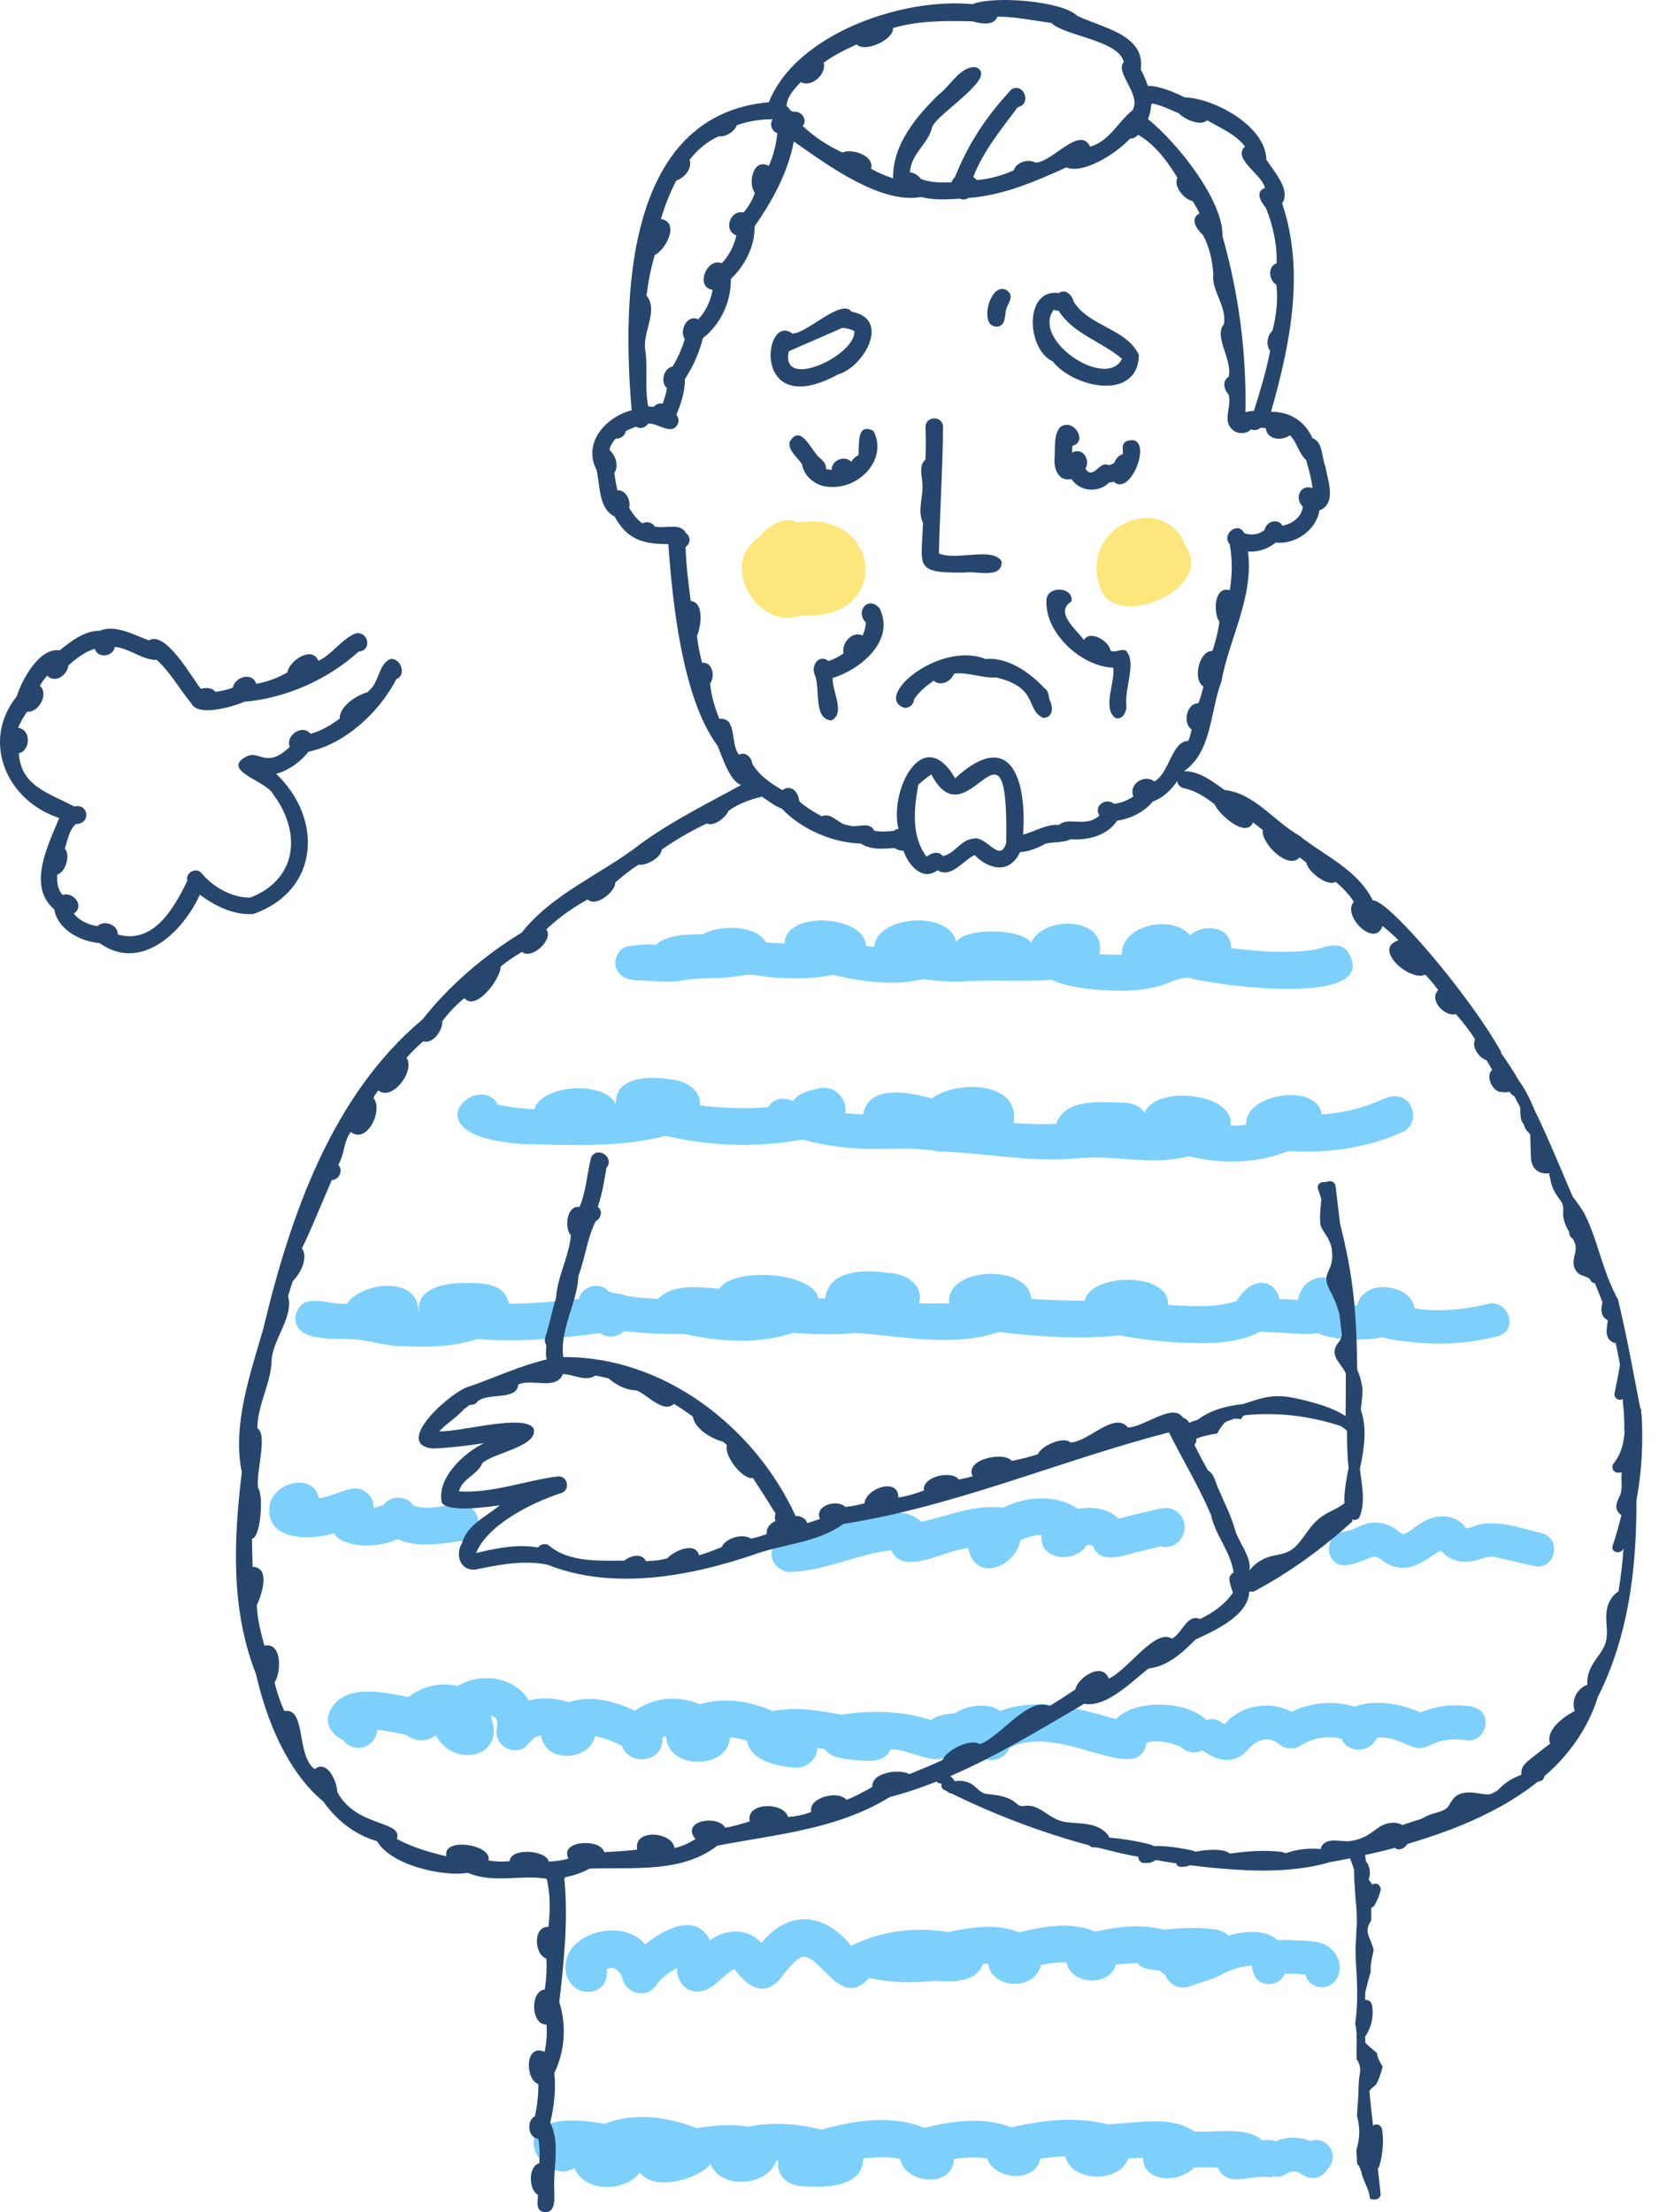<svg width="87" height="116" viewBox="0 0 87 116" fill="none" xmlns="http://www.w3.org/2000/svg">
<path d="M33.65 51.407C34.287 51.451 34.936 51.507 35.574 51.446C36.665 51.211 37.795 51.362 38.892 51.155C39.524 51.026 40.196 51.283 40.845 51.267C41.79 51.328 42.747 51.311 43.676 51.121C44.537 51.317 45.416 51.479 46.3 51.518C46.977 51.546 47.721 51.524 48.398 51.339C49.024 51.434 49.662 51.474 50.3 51.474C51.923 51.362 53.528 51.49 55.151 51.384C55.778 51.658 56.455 51.781 57.132 51.86C58.329 51.972 59.554 52.028 60.729 51.725C61.288 51.58 61.747 51.244 62.346 51.272C63.638 51.664 72.73 52.906 70.626 49.829C70.089 49.303 69.401 49.739 68.786 49.823C67.404 49.991 66.005 49.89 64.561 49.717C64.561 48.553 63.14 48.408 62.402 49.04C61.512 47.932 58.788 48.48 58.827 50.064C58.435 50.064 58.044 50.058 57.652 50.03C58.083 48.061 54.698 47.983 54.077 49.431C53.573 48.682 50.647 48.62 50.138 49.392C49.836 47.731 45.975 47.977 45.846 49.644C45.785 49.639 45.723 49.633 45.662 49.627C45.578 49.616 45.494 49.605 45.41 49.594C45.371 47.983 41.158 47.719 41.147 49.471C40.856 49.459 40.565 49.448 40.274 49.42C40.235 49.42 40.201 49.415 40.162 49.409C39.653 48.475 37.672 48.497 36.867 48.989C36.039 49.012 35.043 48.967 34.383 49.549C33.924 49.471 33.431 49.56 32.973 49.611C32.29 49.711 32.016 50.674 32.547 51.11C32.844 51.401 33.275 51.39 33.661 51.423L33.65 51.407Z" fill="#7DD0FC"/>
<path d="M27.601 59.989C30.035 60.051 32.541 60.174 34.914 59.558C37.247 60.112 39.72 60.179 42.081 59.754C42.959 59.989 43.854 60.151 44.761 60.207C46.271 60.336 47.754 60.09 49.265 60.386C51.704 60.437 54.11 60.991 56.577 60.728C58.491 60.549 60.438 61.147 62.351 60.627C64.069 61.063 65.91 61.008 67.566 60.358C69.625 60.487 71.762 60.191 73.631 59.318C74.447 58.853 74.151 57.528 73.205 57.483C72.859 57.455 72.545 57.628 72.232 57.763C71.303 58.143 70.318 58.378 69.311 58.434C69.082 56.744 65.238 57.337 65.35 58.977H65.328C65.065 59.01 64.802 59.027 64.533 59.032C64.768 57.27 60.538 56.895 60.029 58.35C59.806 58.009 59.397 57.841 58.994 57.818C57.808 57.818 55.867 57.528 55.391 58.932C54.647 58.965 53.892 58.932 53.148 58.893C53.539 56.66 50.115 56.638 48.867 57.6C47.732 57.287 45.555 56.817 45.264 58.434C44.934 58.423 44.627 58.4 44.324 58.372C44.459 57.623 43.765 56.834 42.853 57.091C42.405 57.197 41.846 57.321 41.605 57.734C41.297 57.623 40.995 57.544 40.682 57.69C40.498 57.768 40.369 57.902 40.285 58.053C39.099 58.154 37.896 58.104 36.715 57.964C36.76 57.158 35.993 56.683 35.277 56.615C34.209 56.42 32.2 56.38 32.301 57.919C31.758 56.649 28.401 56.845 28.021 58.165C27.68 58.143 27.338 58.115 26.991 58.076C26.689 58.031 26.393 57.981 26.096 57.919C25.106 56.067 21.15 59.648 27.607 60L27.601 59.989Z" fill="#7DD0FC"/>
<path d="M18.728 70.239C19.517 70.323 20.294 70.592 21.106 70.586C22.421 70.647 23.774 70.631 25.033 70.211C27.176 70.401 29.336 70.178 31.462 69.903C31.881 70.206 32.385 70.094 32.76 69.797C33.968 69.965 35.3 69.943 35.899 69.954C37.762 70.357 39.77 70.502 41.605 69.887C42.685 69.971 43.776 70.01 44.85 69.892C47.312 70.06 49.931 70.659 52.387 69.847C54.468 70.088 56.6 70.25 58.692 70.021C59.946 70.245 61.21 70.401 62.48 70.418C64.215 70.491 65.362 70.222 66.083 69.82C66.413 69.864 66.76 69.859 67.074 69.875C67.667 69.903 68.276 69.976 68.87 69.937C68.948 69.937 69.026 69.915 69.105 69.898C69.183 69.931 69.256 69.971 69.34 69.999C70.302 70.301 71.488 70.301 72.506 70.127C73.144 70.306 73.86 70.357 74.319 70.401C75.751 70.541 77.167 70.418 78.56 70.06C79.662 69.78 79.114 68.096 78.012 68.376C76.932 68.65 75.807 68.757 74.694 68.672C74.526 68.661 74.353 68.628 74.185 68.605C74.134 68.292 73.955 68.012 73.67 67.822C72.82 67.251 71.41 67.391 71.169 68.454C70.99 68.454 70.817 68.443 70.638 68.426C70.649 68.258 70.638 68.079 70.576 67.889C70.246 66.826 68.819 66.658 68.26 67.626C68.153 67.805 68.103 67.984 68.07 68.158C68.013 68.158 67.958 68.152 67.902 68.147L67.096 68.113C66.922 67.218 65.77 66.725 64.847 68.225C63.689 68.589 62.441 68.499 61.249 68.421C61.35 66.675 57.204 66.731 56.88 68.208C55.945 68.208 55.005 68.169 54.071 68.107C53.987 66.261 49.573 66.395 49.774 68.337C49.248 68.359 48.717 68.359 48.185 68.337C48.487 67.363 47.435 66.754 46.585 66.748C45.41 66.569 43.452 66.541 43.273 68.085C43.155 68.085 43.038 68.085 42.92 68.085C42.641 66.664 38.4 66.44 37.723 67.576C36.688 67.509 35.306 67.279 34.517 68.107C33.94 68.079 33.364 68.04 32.799 67.94C32.626 67.85 32.435 67.817 32.24 67.817C32.133 67.788 32.033 67.761 31.926 67.727C31.462 67.173 30.522 67.43 30.354 68.107C29.134 68.253 27.909 68.348 26.684 68.37C26.488 67.246 25.184 67.257 24.284 67.279C23.36 67.268 21.855 67.542 21.967 68.745H21.939C21.939 66.877 18.957 67.218 18.196 68.365C17.469 68.426 16.725 68.057 16.026 68.287C15.617 68.477 15.388 68.98 15.533 69.417C15.886 70.424 17.833 70.127 18.722 70.245L18.728 70.239Z" fill="#7DD0FC"/>
<path d="M17.995 80.802C18.196 80.881 18.392 80.959 18.605 80.993C19.366 81.116 20.149 81.009 20.86 80.713C21.911 81.166 23.081 80.959 24.172 80.802C24.709 80.797 25.112 80.26 25.078 79.756C25.039 79.23 24.563 78.805 24.032 78.85C23.237 78.939 22.504 79.208 21.693 78.962C21.352 78.402 20.485 78.397 20.115 78.911C20.009 78.95 19.897 78.99 19.785 79.023C19.718 79.04 19.657 79.051 19.589 79.062C19.629 78.542 19.175 78.066 18.661 78.044C17.995 78.083 17.396 78.48 16.725 78.559C16.428 77.166 14.325 77.742 14.14 78.928C13.855 80.791 16.266 80.791 17.503 80.405C17.637 80.573 17.799 80.724 18 80.808L17.995 80.802Z" fill="#7DD0FC"/>
<path d="M77.234 89.491C76.261 89.329 75.36 89.435 74.487 89.793C73.469 89.335 72.232 89.122 71.164 89.441C71.119 89.452 71.085 89.474 71.046 89.491C70.94 89.463 70.839 89.435 70.744 89.413C69.726 89.167 68.663 89.312 67.728 89.76C67.18 89.469 66.559 89.362 65.927 89.469C65.49 89.541 65.082 89.693 64.718 89.95C64.567 90.056 64.422 90.185 64.299 90.325C64.271 90.353 64.254 90.386 64.226 90.42C64.198 90.398 64.159 90.375 64.108 90.353C63.834 90.129 63.532 90.101 63.269 90.196C62.234 89.144 59.425 89.1 58.53 90.151C56.594 89.581 54.379 88.965 52.437 89.721C51.794 89.228 50.709 89.43 50.06 89.838C49.774 89.86 49.5 89.9 49.22 89.984C49.081 90.023 48.946 90.101 48.829 90.196C47.318 89.704 45.69 89.665 44.14 89.911C42.954 89.687 41.718 89.48 40.52 89.726C39.323 89.183 37.974 88.988 36.699 89.368C35.602 88.876 34.276 88.999 33.297 89.704C32.223 89.2 30.992 88.865 29.823 89.256C29.33 89.1 28.827 89.027 28.306 89.066C28.116 89.077 27.926 89.116 27.736 89.172C27.467 88.719 27.042 88.367 26.538 88.176C25.71 87.863 24.759 87.958 23.998 88.411C23.137 88.182 22.124 88.411 21.436 88.988C20.104 88.736 17.962 88.216 17.273 89.788C17.184 89.972 17.134 90.33 17.307 90.632C17.458 90.912 17.704 91.108 17.989 91.242C18.129 91.421 18.308 91.573 18.61 91.634C19.187 91.757 19.763 91.282 19.785 90.7C20.295 90.761 20.804 90.862 21.307 90.968C21.733 91.326 22.432 91.354 22.852 90.985C23.769 92.759 26.622 92.171 25.722 89.972C26.32 90.067 25.957 90.616 26.052 91.007C26.175 91.656 26.997 92.014 27.54 91.612C27.825 91.371 27.965 91.035 28.379 91.007C28.564 92.457 30.897 92.384 31.194 91.041C31.719 91.136 32.1 91.287 32.603 91.533C33.029 92.686 34.858 92.384 34.735 91.108C34.791 91.086 34.847 91.069 34.908 91.052H34.937C34.97 92.803 38.176 92.826 38.277 91.103C38.579 91.119 38.875 91.181 39.161 91.276C39.385 92.356 40.761 92.608 41.695 92.692C42.277 92.719 42.876 92.255 42.853 91.651C42.982 91.673 43.111 91.696 43.245 91.718C43.592 92.194 44.269 92.227 44.812 92.283C45.466 92.356 46.395 92.462 46.703 91.729C47.81 91.684 49.209 92.876 50.071 91.768C50.104 91.768 50.138 91.768 50.172 91.763C50.468 91.908 50.865 91.992 51.251 91.975C51.358 92.082 51.498 92.177 51.676 92.244C52.163 92.4 52.745 92.149 52.93 91.662C55.599 90.252 59.722 93.788 60.13 91.377C60.729 91.22 61.339 91.365 61.904 91.584C62.128 91.83 62.492 91.942 62.816 91.869C62.906 91.852 62.989 91.819 63.062 91.779C63.84 92.367 64.741 92.552 65.457 91.724C65.888 91.226 66.531 90.985 67.096 91.472C67.393 91.729 67.84 91.763 68.17 91.55C68.847 91.114 69.619 90.991 70.358 91.175C70.52 91.561 70.895 91.824 71.477 91.718C71.818 91.651 72.087 91.41 72.216 91.108C72.4 91.108 72.579 91.108 72.764 91.136C73.29 91.209 73.676 91.466 74.162 91.623C74.649 91.779 74.996 91.472 75.444 91.332C75.908 91.186 76.373 91.17 76.854 91.248C77.973 91.438 78.353 89.709 77.228 89.519L77.234 89.491Z" fill="#7DD0FC"/>
<path d="M56.986 81.015C56.986 81.015 57.025 81.015 57.042 81.015C57.131 81.015 57.215 81.015 57.299 81.049C57.691 82.061 58.866 81.574 59.638 81.384C60.046 81.283 60.455 81.188 60.863 81.088C61.177 81.177 61.529 81.088 61.77 80.875C62.301 80.399 62.234 79.487 61.568 79.174C61.233 78.995 60.841 79.101 60.494 79.18C59.884 79.325 59.274 79.476 58.664 79.633C58.575 79.549 58.474 79.476 58.373 79.409C57.842 79.051 57.159 79.017 56.533 79.118C55.352 78.335 53.825 78.452 52.594 79.057C51.145 78.866 49.707 79.487 48.314 79.801C47.033 78.486 43.799 80.131 42.171 80.344C40.772 79.935 39.625 81.888 41.287 82.43C43.139 82.43 44.895 81.502 46.736 81.283C47.335 82.704 49.634 81.239 50.781 81.177C51.111 83.007 53.243 82.195 53.517 80.752C53.87 80.618 54.233 80.472 54.619 80.489C54.474 81.843 56.398 82 56.992 81.015H56.986ZM56.986 81.015C56.986 81.015 57.014 81.015 57.025 81.015H56.986Z" fill="#7DD0FC"/>
<path d="M69.569 102.007C69.094 101.761 68.489 101.767 67.963 101.744C67.661 101.727 67.331 101.711 67.012 101.739C66.822 101.576 66.598 101.453 66.341 101.386C65.742 101.229 65.048 101.308 64.433 101.498C64.204 101.297 63.901 101.162 63.566 101.157C62.721 101.045 61.87 101.101 61.02 101.185C59.851 100.866 58.603 101.034 57.439 101.285C56.169 100.743 54.737 101.006 53.439 101.33C52.258 100.827 50.932 101.067 49.713 101.308C47.995 101.017 46.194 101.252 44.633 102.029C43.267 100.306 41.359 100.105 39.927 101.884C39.228 101.078 38.036 101.129 37.23 101.744C36.498 100.234 34.774 101.19 33.834 101.957C32.587 100.429 29.157 101.442 29.716 103.596C30.136 104.866 31.994 104.681 31.82 103.249C31.926 103.21 32.038 103.176 32.15 103.188C32.391 103.266 32.547 103.49 32.643 103.719C32.749 104.262 33.269 104.598 33.801 104.508C34.103 104.458 34.343 104.239 34.495 103.982C34.763 103.635 35.144 103.411 35.507 103.182C35.462 103.736 35.804 104.312 36.374 104.413C37.275 104.575 37.807 103.618 38.512 103.244C39.295 104.335 40.246 104.777 41.124 103.484C41.41 103.154 41.69 102.74 42.12 102.595C43.122 102.611 44.095 105.37 45.584 103.714C46.691 103.982 47.906 103.982 49.041 103.865C49.925 103.921 51.184 103.982 51.553 102.975C51.621 102.975 51.693 102.969 51.76 102.964C51.777 102.964 51.794 102.964 51.816 102.964C52.012 104.346 54.312 104.391 54.586 103.031C55.028 102.953 55.475 102.886 55.923 102.902C56.175 104.094 58.172 104.2 58.525 103.02C58.894 102.975 59.258 102.947 59.633 102.936C59.75 103.059 59.89 103.154 60.047 103.204C60.276 103.283 60.544 103.316 60.791 103.316C60.813 103.339 60.841 103.361 60.863 103.383C60.942 103.451 61.026 103.512 61.115 103.563C61.289 104.066 61.859 104.346 62.368 104.172C62.956 103.921 63.661 103.809 64.198 103.456C64.243 103.445 64.282 103.434 64.327 103.417C64.556 103.305 64.797 103.216 65.043 103.154C65.093 103.143 65.149 103.126 65.199 103.115C65.216 103.115 65.239 103.109 65.278 103.104C65.39 103.093 65.502 103.081 65.614 103.076C65.619 103.076 65.636 103.076 65.653 103.076C65.664 103.266 65.714 103.462 65.815 103.646C66.083 104.139 66.872 104.161 67.214 103.747C67.281 103.663 67.326 103.579 67.37 103.49C67.583 103.49 67.801 103.49 68.014 103.507C68.21 103.518 68.327 103.523 68.467 103.535C68.528 103.786 68.685 104.01 68.92 104.116C69.368 104.323 69.871 104.161 70.112 103.73C70.459 103.109 70.151 102.32 69.541 102.002L69.569 102.007Z" fill="#7DD0FC"/>
<path d="M68.953 112.212C68.875 112.218 68.791 112.24 68.713 112.263C68.444 112.162 68.159 112.1 67.862 112.089C67.622 112.078 67.37 112.123 67.141 112.19C67.062 112.212 66.984 112.246 66.906 112.279C66.704 112.207 66.469 112.184 66.195 112.24C65.434 111.479 63.672 111.843 62.642 111.77C61.383 110.886 59.554 111.34 58.099 111.39C56.454 110.976 54.709 111.155 53.041 111.552C51.592 110.976 49.953 111.2 48.482 111.58C46.77 110.875 44.811 111.177 43.083 111.67C41.824 111.367 40.514 111.244 39.239 111.519C38.338 111.367 37.426 111.44 36.536 111.591C36.514 111.58 36.497 111.574 36.475 111.569C34.987 110.987 33.213 110.752 31.702 111.367C25.705 110.248 28.34 114.825 30.125 113.678C30.651 114.987 32.777 114.959 33.56 113.913C34.27 114.931 36.598 114.288 37.269 113.471C37.79 114.842 40.263 114.641 40.705 113.303C40.744 113.303 40.777 113.303 40.816 113.303C40.788 113.477 40.794 113.661 40.856 113.84C41.012 114.305 41.471 114.562 41.93 114.629C43.088 114.713 45.253 114.786 45.264 113.175C45.908 113.119 46.562 113.068 47.2 113.203C47.458 114.523 49.97 114.764 50.026 113.208C50.602 113.141 51.195 113.08 51.771 113.186C52.146 114.31 54.312 114.489 54.552 113.191C54.809 113.158 55.067 113.124 55.324 113.102C55.503 113.085 55.682 113.074 55.861 113.068C56.191 114.439 58.703 114.495 59.168 113.18C59.392 113.169 59.621 113.158 59.85 113.147C59.878 113.147 59.901 113.147 59.929 113.147C59.974 114.489 61.893 114.461 62.609 113.656C62.704 113.656 62.799 113.645 62.894 113.645C63.219 113.645 63.543 113.645 63.868 113.661C64.343 114.769 65.669 113.997 66.564 114.165C66.654 114.159 66.738 114.143 66.822 114.126C67.034 114.154 67.269 114.126 67.448 113.997C67.487 113.969 67.532 113.947 67.577 113.919C67.627 113.902 67.678 113.885 67.728 113.874C67.79 113.868 67.846 113.863 67.907 113.863C67.963 113.874 68.025 113.885 68.081 113.902C68.131 113.924 68.176 113.947 68.22 113.975L68.237 113.986C68.584 114.288 69.183 114.294 69.485 113.913C69.546 113.835 69.608 113.762 69.669 113.684C69.815 113.505 69.904 113.287 69.893 113.057C69.882 112.839 69.77 112.576 69.597 112.436C69.423 112.296 69.2 112.19 68.97 112.212H68.953Z" fill="#7DD0FC"/>
<path d="M42.025 32.267C46.836 32.602 46.232 26.677 41.807 27.399C41.079 26.991 40.218 27.645 39.776 28.21C37.655 29.598 39.776 33.117 42.019 32.267H42.025Z" fill="#FDE67C"/>
<path d="M62.167 28.63C61.053 25.67 56.404 27.572 57.747 30.957C58.653 33.044 63.744 30.829 62.167 28.63Z" fill="#FDE67C"/>
<path d="M80.832 80.388C79.757 80.142 78.56 79.672 77.463 79.969C77.296 80.014 77.061 80.148 76.882 80.131C76.809 80.07 76.753 79.958 76.686 79.896C76.255 79.504 75.645 79.437 75.102 79.594C74.621 79.734 74.269 80.047 73.866 80.321C73.782 80.377 73.575 80.456 73.642 80.467C73.486 80.444 73.251 80.209 73.133 80.137C72.702 79.874 72.243 79.773 71.746 79.874C71.32 79.958 70.929 80.271 70.503 80.305C69.373 80.4 69.446 82.168 70.582 82.073C71.074 82.028 71.454 81.832 71.908 81.664C72.238 81.541 72.383 81.776 72.663 81.944C73.665 82.548 74.476 82.028 75.315 81.44C75.343 81.418 75.477 81.356 75.544 81.306C75.578 81.334 75.623 81.368 75.656 81.401C75.718 81.463 75.774 81.513 75.841 81.569C76.266 81.905 76.826 81.944 77.34 81.838C77.587 81.787 77.822 81.67 78.068 81.636C78.286 81.603 78.487 81.664 78.7 81.715C79.282 81.849 79.864 81.983 80.451 82.117C81.565 82.375 81.939 80.646 80.826 80.388H80.832Z" fill="#7DD0FC"/>
<path d="M43.95 19.633C45.287 19.258 46.753 16.724 44.655 16.343C44.123 15.621 42.316 17.501 41.549 17.49C40.033 16.338 39.356 22.134 43.95 19.633ZM44.173 17.194C44.392 17.21 44.61 17.255 44.8 17.361C44.923 18.609 40.9 20.528 41.365 18.419L44.168 17.194H44.173Z" fill="#26466D"/>
<path d="M55.218 18.962C56.287 20.321 59.66 21.076 59.727 18.615C59.095 17.244 57.137 17.121 56.32 15.845C56.225 15.493 55.912 15.118 55.52 15.364C53.679 15.123 53.836 18.352 55.224 18.956L55.218 18.962ZM55.252 16.242C55.335 16.27 55.425 16.304 55.514 16.293C56.287 17.518 57.792 17.915 58.838 18.816C58.043 20.45 54.082 17.876 55.252 16.248V16.242Z" fill="#26466D"/>
<path d="M52.23 17.132C52.706 17.138 52.7 16.64 52.745 16.293C52.812 15.941 53.226 15.566 52.835 15.247C51.979 14.631 51.279 17.076 52.23 17.127V17.132Z" fill="#26466D"/>
<path d="M43.519 25.53C45.085 25.642 46.562 24.064 45.807 22.598C44.906 22.128 45.069 23.331 45.018 23.869C44.862 23.936 44.733 24.059 44.643 24.21C44.28 23.863 43.614 24.12 43.614 24.635C43.513 24.635 43.407 24.624 43.312 24.585C43.351 24.322 43.133 24.126 42.943 23.975C42.489 23.522 41.975 22.212 41.41 23.169C41.314 23.611 41.829 23.997 42.059 24.338C42.159 25.021 42.847 25.524 43.519 25.53Z" fill="#26466D"/>
<path d="M59.05 23.147C58.782 23.326 58.91 23.566 58.883 23.812C58.648 23.874 58.513 24.07 58.424 24.282C58.334 24.333 58.239 24.372 58.138 24.394C57.652 24.12 57.344 25.217 56.919 24.573C57.21 24.098 56.762 23.432 56.219 23.734C56.225 23.617 56.23 23.494 56.242 23.376C56.885 23.208 56.566 22.419 56.068 22.285C55.173 22.156 55.352 23.482 55.302 24.047C55.257 24.607 55.52 25.267 56.191 25.122C56.639 25.793 57.601 25.855 58.172 25.301C58.25 25.301 58.329 25.284 58.407 25.262C59.364 26.118 60.611 22.582 59.05 23.141V23.147Z" fill="#26466D"/>
<path d="M48.403 27.444C48.325 29.704 47.916 30.056 50.568 30.023C51.173 29.917 52.566 30.392 52.527 29.435C52.045 28.652 50.121 29.43 49.237 29.016C49.287 26.783 49.438 24.585 49.455 22.347C49.394 21.776 48.549 21.815 48.532 22.386C48.565 22.951 48.554 23.522 48.532 24.098C48.163 24.411 48.358 24.982 48.375 25.407C48.414 26.084 48.096 26.795 48.409 27.438L48.403 27.444Z" fill="#26466D"/>
<path d="M45.405 32.653C45.399 32.888 45.326 33.111 45.237 33.324C44.683 33.061 44.123 33.721 44.235 34.258C43.995 34.437 43.732 34.572 43.446 34.661C42.954 34.269 42.518 34.896 42.725 35.383C43.038 36.065 42.618 37.721 43.609 37.772C44.353 37.391 43.62 36.222 43.67 35.551C45.142 35.097 46.971 33.581 46.121 31.892C45.533 31.209 44.817 32.065 45.416 32.653H45.405Z" fill="#26466D"/>
<path d="M54.765 36.077C54.015 35.265 52.818 34.437 51.682 34.555C49.259 33.587 45.723 36.569 47.447 37.123C47.681 37.123 47.916 36.955 47.928 36.687C48.185 36.273 48.577 35.959 48.968 35.691C49.321 36.015 49.886 35.73 50.031 35.321C50.776 35.232 51.525 35.573 52.241 35.523C54.485 36.049 53.774 37.235 54.709 37.643C55.257 37.627 55.229 37.045 55.033 36.675C54.983 36.463 54.989 36.2 54.765 36.088V36.077Z" fill="#26466D"/>
<path d="M13.306 47.921C16.775 46.679 16.943 42.919 14.481 40.575C15.147 40.396 15.779 39.937 16.171 39.417C18.096 39.02 19.914 37.324 20.787 35.607C21.329 35.4 21.027 34.527 20.507 34.549C19.858 34.756 19.897 35.774 19.36 36.205C19.36 36.205 19.315 36.25 19.282 36.295C18.7 36.457 17.816 37.011 17.81 37.682C17.346 38.029 16.842 38.326 16.283 38.477C15.869 37.94 14.951 38.572 15.197 39.159C13.955 40.362 13.603 39.294 12.915 39.674C11.538 40.401 14.028 40.972 14.33 41.655C15.813 43.641 15.611 46.092 13.133 47.065C12.176 47.087 11.158 46.511 10.554 45.767C10.268 45.459 9.709 45.767 9.826 46.181C9.133 47.613 8.047 49.538 6.173 49.001C6.206 48.497 5.451 48.212 5.115 48.564C4.64 48.497 4.175 48.285 3.868 47.91C4.455 47.518 3.868 46.746 3.28 46.925C3.023 46.645 2.973 46.226 3.006 45.862C3.442 45.733 3.711 44.833 3.398 44.497C3.549 44.055 3.616 43.529 3.985 43.205C4.768 43.216 4.673 42.108 3.884 42.287C2.586 41.588 1.098 41.241 0.986 39.501C1.619 39.35 1.63 38.253 0.953 38.163C1.065 37.861 1.244 37.587 1.417 37.319C2.033 37.38 2.575 36.39 2.089 35.953C2.206 35.769 2.329 35.59 2.475 35.428C2.883 35.864 3.538 35.394 3.588 34.89C3.996 34.532 4.438 34.185 4.964 34.018C5.132 34.544 5.927 34.448 6.022 33.922C6.799 33.99 7.46 34.616 8.221 34.605C8.953 35.271 9.418 36.144 10.039 36.888C10.363 37.598 12.249 37.056 12.803 36.798C14.979 36.619 17.195 35.635 18.812 34.163C19.522 34.118 19.326 33.083 18.655 33.212C17.9 33.514 17.447 34.292 16.697 34.656C16.361 33.827 15.158 34.656 15.069 35.26C14.565 35.545 14.011 35.763 13.435 35.853C13.228 35.215 12.316 35.489 12.21 36.06C11.919 36.172 11.611 36.233 11.298 36.278C11.119 36.06 10.8 36.037 10.531 36.121C10.05 35.506 8.674 33.044 7.812 33.581C7.029 33.296 6.061 32.731 5.238 33.072C4.427 33.072 3.733 33.615 3.129 34.102C2.066 33.939 1.137 35.657 0.88 36.513C-1.017 38.874 0.348 42.002 3.107 42.891C2.531 44.307 1.406 46.455 2.844 47.686C3.04 48.76 4.215 49.364 5.222 49.454C7.387 50.998 9.591 48.878 10.481 46.914C11.275 47.513 12.288 48.005 13.306 47.927V47.921Z" fill="#26466D"/>
<path d="M59.028 34.107C58.748 34.001 58.508 34.253 58.234 34.113C58.178 33.637 57.17 32.999 56.846 33.559C56.326 32.893 55.319 32.099 56.191 31.534C56.309 30.745 54.877 30.689 54.877 31.494C54.793 33.223 56.762 34.974 58.379 35.008C58.485 35.814 57.797 37.123 58.491 37.649C58.871 37.761 59.09 37.33 59.067 36.977C58.978 35.998 59.627 34.717 59.034 34.102L59.028 34.107Z" fill="#26466D"/>
<path d="M86.068 74.128C86.068 74.128 86.068 74.111 86.068 74.1V74.088C86.063 74.021 86.063 73.949 86.057 73.881C86.046 73.87 86.029 73.853 86.018 73.837C85.643 71.934 85.308 70.021 84.849 68.141C84.569 67.632 84.34 67.084 84.149 66.524C83.791 65.484 83.534 64.488 83.053 63.57C82.879 63.296 82.689 63.022 82.488 62.764H82.482L81.738 61.019C81.329 60.068 80.927 59.122 80.474 58.205C80.261 57.69 79.998 57.125 79.651 56.66C79.366 56.168 79.052 55.687 78.717 55.217C78.717 55.194 78.717 55.172 78.717 55.15C77.066 52.184 72.792 47.16 71.992 47.21C71.169 45.582 69.474 44.889 68.131 43.814C66.822 43.076 65.781 41.587 64.22 41.425C63.594 40.978 62.889 40.424 62.094 40.441C63.56 39.4 63.454 37.324 64.052 35.735C64.466 33.453 65.759 31.315 65.445 28.915C65.971 28.965 66.492 28.781 66.9 28.451C67.924 28.563 69.026 27.802 69.189 26.767C70.112 26.397 69.63 25.194 69.507 24.467C69.3 23.991 69.39 23.169 68.825 22.973C68.416 22.061 67.633 21.591 66.654 21.591C67.661 18.055 68.444 14.228 67.236 10.664C67.717 9.954 66.777 8.958 66.408 8.365C66.38 6.614 63.678 5.153 62.122 5.103C61.233 4.661 60.611 4.499 60.192 4.499C60.091 4.202 59.974 3.911 59.823 3.637C60.086 1.802 57.747 1.45 56.494 0.829C55.677 0.04 52.09 -0.234 50.994 0.219C47.357 -0.139 41.757 1.752 40.319 5.36C32.743 6.037 32.631 15.694 33.124 21.513C31.764 21.865 30.539 23.236 31.288 24.646C31.462 25.429 31.4 26.705 32.223 27.074C32.883 28.294 33.733 28.54 35.048 28.529C35.267 31.629 35.792 36.642 37.628 39.103C37.835 39.562 38.265 41.006 38.875 41.157C37.096 42.136 35.25 43.042 33.599 44.245C31.557 45.84 28.989 46.836 27.366 48.895C25.414 50.092 23.579 51.647 22.163 53.449C17.413 57.421 15.226 63.727 13.81 69.663C13.122 72.052 12.171 74.743 12.68 77.194C12.255 80.73 12.087 84.389 13.424 87.779C13.967 90.168 15.041 92.871 16.954 94.465C17.648 95.45 18.622 96.216 19.774 96.546C20.474 97.783 23.187 98.426 24.541 98.203C25.884 98.784 27.294 98.281 28.67 98.516C28.866 99.344 28.855 100.2 28.76 101.039C27.932 100.994 28.01 102.499 28.653 102.701C28.681 103.204 28.653 103.714 28.586 104.212C28.586 104.212 28.575 104.262 28.564 104.318C27.78 104.413 27.842 106.192 28.659 106.159C28.692 106.634 28.665 107.121 28.558 107.591C27.523 107.132 27.512 109.018 28.234 109.286C28.234 109.851 28.172 110.411 28.055 110.965C27.596 111.2 27.674 112.095 28.228 112.151C28.312 112.576 28.306 113.007 28.284 113.432C27.685 113.577 27.719 114.842 28.211 115.088C28.206 115.446 28.06 115.955 28.581 116C29.269 116 29.023 114.965 29.062 114.501C29.056 113.443 29.353 112.307 28.855 111.306C29.056 110.455 29.168 109.571 29.067 108.699C29.632 107.563 29.711 106.181 29.33 104.978C29.576 102.846 29.806 100.659 29.593 98.51C29.61 98.482 29.627 98.454 29.644 98.432C30.091 98.348 30.522 98.197 30.919 97.984C33.18 97.895 35.731 98.242 37.616 96.781C40.694 96.183 43.9 95.937 46.658 94.23C47.497 94.012 48.308 93.738 49.114 93.419C49.164 93.48 49.237 93.52 49.332 93.52C49.349 93.52 49.36 93.525 49.377 93.531C49.343 93.648 49.377 93.783 49.517 93.855C49.573 93.883 49.623 93.906 49.679 93.934C49.729 93.995 49.802 94.034 49.88 94.034C52.202 95.176 54.63 96.093 57.126 96.765C57.165 96.815 57.215 96.854 57.294 96.865C57.322 96.865 57.344 96.865 57.372 96.865C57.445 96.871 57.517 96.882 57.596 96.888C58.083 97.011 58.575 97.134 59.067 97.24C59.274 97.285 59.487 97.324 59.694 97.363C59.694 97.403 59.7 97.442 59.716 97.486C59.744 97.576 59.834 97.671 59.934 97.682C60.175 97.705 60.432 97.682 60.595 97.531C60.953 97.593 61.311 97.654 61.675 97.705C61.703 97.794 61.77 97.873 61.887 97.884C62.077 97.9 62.251 97.878 62.407 97.805C62.95 97.873 63.487 97.934 64.03 97.979C65.798 98.13 67.577 98.169 69.312 97.761C69.457 97.727 69.597 97.682 69.737 97.643C70.095 97.587 70.453 97.509 70.805 97.442C70.805 97.458 70.805 97.475 70.817 97.498C70.889 97.677 70.951 97.856 71.007 98.035C71.013 98.242 71.018 98.454 71.018 98.661C71.029 98.717 71.04 98.773 71.04 98.835C71.074 99.691 71.219 100.441 71.124 101.302C71.124 101.397 71.124 101.492 71.119 101.587C71.102 101.789 71.096 101.985 71.085 102.186C71.085 102.667 71.119 103.143 71.147 103.624C71.192 104.463 71.186 105.286 71.068 106.119C71.068 106.131 71.068 106.142 71.068 106.147C71.085 106.192 71.102 106.242 71.108 106.298C71.119 106.377 71.119 106.455 71.124 106.533H71.141C71.141 106.606 71.141 106.684 71.141 106.757C71.147 106.919 71.147 107.076 71.141 107.233C71.141 107.479 71.141 107.725 71.141 107.966C71.287 108.173 71.365 108.447 71.315 108.71C71.225 109.191 71.253 109.695 71.214 110.187C71.192 110.439 71.175 110.69 71.163 110.942C71.219 111.155 71.259 111.39 71.275 111.608C71.303 112 71.236 112.369 71.13 112.733C71.141 112.973 71.158 113.214 71.169 113.454C71.298 113.605 71.387 113.801 71.404 114.003L71.382 113.846C71.454 114.277 71.717 114.657 71.812 115.088C71.829 115.155 71.841 115.228 71.846 115.301C71.913 115.312 71.975 115.323 72.042 115.334C72.215 115.357 72.422 115.233 72.4 115.032C72.355 114.59 72.305 114.148 72.254 113.706C72.294 113.667 72.322 113.622 72.338 113.566C72.517 112.956 72.568 112.307 72.484 111.681C72.456 111.463 72.227 111.317 72.025 111.446L72.003 111.457C71.936 110.853 71.868 110.254 71.812 109.65C71.824 109.633 71.829 109.616 71.846 109.599C71.936 109.488 72.047 109.398 72.165 109.308C72.299 109.029 72.417 108.749 72.49 108.441L72.506 108.363C72.406 108.223 72.282 107.954 72.266 107.904C72.238 107.82 72.221 107.742 72.21 107.658C72.025 107.49 71.829 107.339 71.65 107.166C71.633 107.149 71.617 107.126 71.6 107.11C71.594 106.998 71.6 106.886 71.589 106.774C71.611 106.752 71.633 106.729 71.65 106.701C71.93 106.248 72.047 105.683 71.952 105.157C71.93 105.017 71.857 104.922 71.723 104.883C71.678 104.872 71.633 104.866 71.589 104.861C71.594 104.721 71.589 104.581 71.6 104.446C71.684 104.094 71.779 103.747 71.88 103.395C71.874 103.288 71.874 103.182 71.885 103.07C71.913 102.796 71.986 102.527 72.031 102.253C72.031 102.248 72.031 102.253 72.031 102.242C72.02 102.175 72.003 102.119 71.98 102.052C71.919 101.862 71.829 101.677 71.762 101.487C71.662 101.213 71.74 100.927 71.908 100.709C71.908 100.485 71.919 100.261 71.908 100.038C71.98 100.015 72.042 99.965 72.087 99.892C72.227 99.652 72.333 99.394 72.4 99.126C72.445 98.952 72.282 98.745 72.098 98.768C72.047 98.773 72.008 98.801 71.958 98.818C71.908 98.728 71.846 98.644 71.773 98.566C71.891 98.253 71.852 97.878 71.645 97.615C71.645 97.609 71.633 97.604 71.628 97.598L71.589 97.268C72.115 97.156 72.635 97.033 73.15 96.893C73.222 96.96 73.323 96.994 73.435 96.966C73.597 96.927 73.72 96.826 73.804 96.692C74.744 96.412 75.679 96.099 76.585 95.73C78.023 95.142 79.422 94.404 80.636 93.43C80.686 93.419 80.731 93.402 80.781 93.391C80.921 93.357 80.977 93.257 80.977 93.15C81.358 92.82 81.716 92.473 82.046 92.087C82.818 91.192 83.416 90.163 83.775 89.038C83.775 89.032 83.775 89.021 83.775 89.016C83.914 88.747 84.043 88.479 84.16 88.204C85.475 85.211 85.828 81.921 85.817 78.676C86.096 77.182 86.18 75.655 86.085 74.133L86.068 74.128ZM60.36 5.495C60.36 5.495 60.404 5.45 60.427 5.422C60.914 5.523 61.361 5.752 61.814 5.937C62.083 6.239 62.967 6.647 63.303 6.306C63.991 6.714 64.796 7.028 65.289 7.682C64.601 8.32 66.173 9.126 66.335 9.848C65.776 10.088 66.15 10.597 66.391 10.916C66.755 11.828 66.984 12.824 66.945 13.809C66.458 13.971 66.542 14.71 66.934 14.928C67.034 15.733 66.928 16.55 66.732 17.334C66.458 17.569 66.369 18.111 66.609 18.391C66.402 19.465 66.078 20.528 65.759 21.541C65.608 21.552 65.457 21.575 65.311 21.614C65.373 18.475 64.959 15.381 64.108 12.382C64.159 10.485 61.675 7.419 60.197 6.244C60.304 6.009 60.354 5.752 60.371 5.495H60.36ZM42.008 4.309C42.562 4.605 43.357 3.878 43.194 3.29C43.726 2.893 44.33 2.602 44.929 2.328C45.343 2.781 46.893 2.076 46.826 1.472C48.18 1.075 49.584 1.086 50.994 1.119C51.408 1.231 52.118 1.388 52.309 0.873C53.26 0.873 54.194 1.08 55.134 1.203C55.817 1.892 58.659 2.093 58.933 3.251C58.441 3.816 59.89 4.963 59.386 5.786C58.648 6.362 58.2 7.386 57.171 7.694C56.617 6.552 55.207 8.51 54.3 8.527C53.926 8.315 53.293 8.499 53.165 8.93C52.555 9.21 51.895 9.383 51.229 9.445C51.178 9.383 51.111 9.327 51.039 9.282C51.553 7.934 52.516 6.77 53.372 5.618C54.099 5.489 53.724 4.331 53.058 4.672C51.8 6.009 50.792 7.486 50.076 9.294C49.998 9.355 49.936 9.445 49.903 9.557C49.366 9.585 48.812 9.579 48.303 9.389C48.163 9.199 47.933 9.059 47.721 9.031C47.76 8.063 48.711 7.52 48.885 6.653C49.209 5.898 52.437 3.99 51.156 3.52C50.345 3.481 49.847 4.493 49.248 4.941C48.051 6.093 46.792 7.61 46.837 9.35C46.434 9.227 46.042 9.053 45.679 8.846C45.88 8.163 44.66 7.766 44.174 7.996C43.418 7.643 42.702 7.184 42.098 6.608C42.372 6.244 42.003 5.786 41.589 5.864C41.55 5.836 41.505 5.814 41.455 5.797C41.398 5.696 41.326 5.618 41.248 5.551C41.281 5.053 41.673 4.627 42.014 4.292L42.008 4.309ZM33.901 15.515C33.991 14.788 34.125 14.083 34.338 13.372C34.92 13.087 35.669 11.66 34.657 11.481C34.869 10.787 35.127 10.111 35.468 9.467C35.888 9.327 36.318 8.84 36.162 8.376C36.576 7.856 37.085 7.414 37.695 7.145C38.07 7.19 38.5 6.91 38.646 6.563C39.239 6.351 39.882 6.25 40.514 6.256C40.352 6.519 40.464 6.888 40.766 6.977C40.705 7.57 40.559 8.158 40.319 8.701C39.496 8.259 39.2 9.607 39.586 10.111C39.457 10.485 39.256 10.838 38.998 11.14C38.288 10.989 37.907 12.085 38.618 12.343C38.495 12.886 38.237 13.4 37.851 13.803C37.062 13.484 36.436 15.068 37.37 15.196C37.264 15.773 37.023 16.321 36.615 16.746C36.033 16.461 35.608 17.339 35.91 17.781C35.759 18.285 35.546 18.771 35.272 19.219C34.797 19.303 34.617 20.047 34.976 20.355C34.931 20.629 34.841 20.903 34.752 21.166C34.578 21.121 34.394 21.2 34.282 21.334C34.187 21.323 34.092 21.317 33.996 21.311C33.795 20.338 33.98 19.342 33.845 18.397C33.661 17.451 34.556 16.287 33.907 15.504L33.901 15.515ZM38.763 39.579C38.277 39.042 38.679 37.587 37.723 37.694C37.493 37.112 37.292 36.491 37.242 35.836C37.51 35.467 37.37 34.695 36.816 34.751C36.699 34.292 36.604 33.827 36.548 33.357C36.76 32.887 36.951 31.595 36.223 31.511C36.1 30.566 35.977 29.637 35.955 28.686C36.274 28.428 36.184 28.115 35.96 27.936C35.675 27.388 34.847 27.746 34.332 27.606C34.209 27.382 33.901 27.326 33.683 27.444C33.398 27.231 33.174 26.94 32.995 26.632C33.084 26.241 32.833 25.681 32.374 25.709C32.307 25.396 32.262 25.139 32.212 24.803C32.475 24.445 32.273 23.868 31.965 23.594C31.994 23.365 32.139 23.169 32.284 22.996C32.525 23.024 32.777 22.856 32.816 22.604C32.989 22.52 33.168 22.436 33.347 22.369C33.56 22.509 33.851 22.436 33.991 22.212C34.5 22.162 35.272 22.912 35.563 22.179C35.613 22.017 35.563 21.86 35.468 21.748C35.72 21.16 35.921 20.528 35.916 19.879C36.346 19.219 36.671 18.497 36.861 17.731C37.801 16.998 38.344 15.812 38.327 14.626C39.066 13.926 39.597 12.902 39.569 11.873C40.498 10.547 41.326 9.036 41.628 7.419C43.334 8.611 46.165 10.72 48.303 10.329C48.974 10.508 49.657 10.457 50.345 10.418C50.49 10.491 50.653 10.469 50.787 10.379C52.611 10.25 54.278 9.517 55.923 8.779C56.785 9.148 58.53 8.074 59.258 7.268C59.42 7.279 59.56 7.201 59.683 7.067C60.567 7.565 61.221 8.466 61.747 9.322C61.518 9.775 62.105 10.457 62.542 10.547C62.676 10.754 62.794 10.966 62.911 11.185C62.363 11.459 62.766 12.046 63.09 12.326C63.42 12.953 63.582 13.658 63.627 14.368C63.51 15.213 64.355 16.064 64.181 17.003C63.633 17.647 64.645 18.861 64.433 19.762C64.08 19.969 64.181 20.427 64.422 20.679C64.623 21.25 64.108 22.044 64.584 22.47C64.785 22.772 65.378 22.789 65.602 22.515C65.776 22.587 65.944 22.554 66.094 22.436C66.19 22.436 66.285 22.436 66.38 22.447C66.436 23.063 67.225 23.141 67.639 22.822C68.025 23.175 68.097 23.773 68.495 24.12C68.629 24.607 68.775 25.094 68.83 25.597C68.193 25.357 67.857 26.134 68.321 26.565C68.271 27.108 67.762 27.477 67.253 27.567C67.029 27.153 66.397 27.337 66.329 27.768C66.016 28.053 65.63 28.07 65.255 27.964C64.92 27.298 64.03 28.031 64.489 28.54C64.629 29.335 64.629 30.157 64.489 30.952C63.661 30.694 63.616 32.166 63.946 32.596C63.885 33.117 63.745 33.626 63.582 34.13C62.872 34.107 62.531 35.663 63.112 35.998C63.034 36.295 62.956 36.591 62.844 36.877C62.217 36.871 62.01 37.928 62.491 38.253C62.452 38.449 62.396 38.656 62.312 38.852C61.451 38.852 61.328 40.541 60.533 40.978C60.03 40.558 59.157 41.129 59.437 41.761C59.14 41.968 58.788 42.114 58.424 42.147C57.999 41.8 57.327 42.259 57.657 42.757C56.975 43.423 56.013 42.802 55.542 43.255C54.843 43.21 54.289 43.602 53.651 43.764C53.853 40.995 53.058 38.091 50.087 40.81C48.409 37.895 46.613 41.465 47.117 43.456C47.033 43.473 46.949 43.507 46.876 43.563C46.535 43.607 46.188 43.624 45.852 43.563C45.589 43.025 44.946 43.451 44.481 43.272C43.972 43.244 43.614 42.572 43.099 42.802C42.68 42.589 42.282 42.332 41.925 42.029C41.813 41.291 41.32 41.196 41.035 41.431C40.453 41.106 39.81 40.659 39.457 40.06C39.418 39.719 39.099 39.4 38.763 39.568V39.579ZM52.773 44.178C52.443 45.336 51.716 43.781 51.039 43.977C50.378 44.032 50.065 44.771 49.444 44.889C49.22 44.598 48.834 44.721 48.594 44.922C47.777 43.859 47.928 42.416 48.157 41.145C48.375 40.955 48.599 40.765 48.84 40.608C50.776 44.318 52.907 36.423 52.767 44.178H52.773ZM85.201 75.017C85.168 75.633 85.017 76.243 84.625 76.729C84.463 76.931 84.597 77.222 84.86 77.222C84.921 77.222 84.983 77.21 85.044 77.205C84.994 77.619 85.123 78.089 84.927 78.481C84.787 78.755 84.664 79.034 84.871 79.303C84.916 79.359 84.972 79.409 85.028 79.443C84.899 79.986 84.748 80.523 84.569 81.054C84.446 81.407 85.005 81.53 85.14 81.194C85.089 81.949 84.994 82.705 84.877 83.454C84.86 83.46 84.843 83.466 84.826 83.477C84.496 83.717 84.312 84.064 84.256 84.467C84.177 84.976 84.334 85.502 84.233 86.006C84.133 86.504 83.752 86.867 83.506 87.293C83.321 87.617 83.209 87.975 83.249 88.339C82.689 88.546 82.387 89.15 82.583 89.715C81.934 90.045 81.039 90.761 81.29 91.433C81.05 91.612 80.809 91.791 80.58 91.981C80.334 92.182 79.953 92.417 79.825 92.719C79.774 92.843 79.769 92.943 79.791 93.033C79.763 93.055 79.735 93.072 79.707 93.094C79.343 93.234 79.002 93.424 78.7 93.721C78.633 93.783 78.577 93.844 78.51 93.9C78.403 93.956 78.297 94.018 78.191 94.068C77.961 94.124 77.726 94.068 77.497 94.029C77.184 93.978 76.854 93.956 76.551 94.073C76.238 94.197 76.137 94.426 75.97 94.695C75.779 95.002 75.214 95.047 74.895 95.192C74.772 95.248 74.655 95.31 74.532 95.377C74.202 95.478 73.871 95.584 73.541 95.696C73.239 95.517 72.82 95.556 72.506 95.707C72.227 95.841 72.003 96.054 71.74 96.216C71.443 96.395 71.108 96.502 70.766 96.541C70.308 96.586 69.642 96.328 69.323 96.781C69.284 96.837 69.267 96.899 69.267 96.96C68.635 96.893 68.008 96.966 67.415 97.179C67.342 97.139 67.258 97.112 67.169 97.1C66.296 97 65.373 97.072 64.494 97.195C64.45 97.156 64.394 97.117 64.315 97.089C63.974 96.96 63.493 96.994 63.135 97.028C62.978 97.039 62.827 97.072 62.676 97.1C62.642 97.078 62.614 97.056 62.57 97.044C62.307 96.983 61.266 96.759 60.505 96.804C60.427 96.754 60.332 96.72 60.242 96.698C59.56 96.524 58.855 96.418 58.155 96.351C58.144 96.284 58.116 96.222 58.066 96.172C57.506 95.545 56.673 95.646 55.912 95.545C55.453 95.483 55.14 95.265 54.77 95.019C54.491 94.834 54.188 94.667 53.842 94.683C53.741 94.683 53.657 94.717 53.551 94.7C53.422 94.678 53.394 94.639 53.299 94.56C53.165 94.448 53.019 94.353 52.862 94.292C52.505 94.141 52.118 94.113 51.732 94.068C51.369 94.023 51.167 93.62 50.82 93.48C50.574 93.38 50.317 93.357 50.065 93.402C50.009 93.29 49.925 93.206 49.83 93.134C52.27 92.082 54.569 90.677 56.852 89.34C58.016 89.558 59.369 88.16 60.237 87.483C61.216 87.393 62.01 86.66 62.693 85.972C63.733 85.491 65.468 84.702 65.507 83.477C65.535 83.471 65.563 83.46 65.585 83.443C65.653 83.466 65.725 83.471 65.804 83.426C67.667 82.43 69.351 81.194 70.917 79.784C70.917 79.745 70.912 79.706 70.906 79.667C71.04 79.734 71.236 79.683 71.298 79.543C71.622 78.755 71.41 77.854 71.315 77.015C71.359 76.796 71.404 76.584 71.443 76.366C71.583 75.56 71.639 74.71 71.365 73.932V73.881C71.387 73.719 71.404 73.557 71.421 73.395C71.438 73.21 71.449 73.025 71.449 72.835C71.41 72.494 71.326 72.158 71.18 71.839L71.169 71.739C71.163 70.485 71.119 69.232 70.984 67.984C70.845 66.698 70.598 65.422 70.274 64.169C70.196 63.514 70.117 62.854 70.039 62.199C70.011 61.975 69.798 61.903 69.636 61.953C69.586 61.953 69.541 61.97 69.502 61.992C69.3 61.931 69.032 62.093 69.121 62.35C69.183 62.529 69.239 62.708 69.295 62.893C69.25 63.307 69.205 63.721 69.233 64.113C69.25 64.359 69.384 64.532 69.519 64.728C69.67 64.946 69.776 65.187 69.832 65.444C69.838 65.506 69.849 65.567 69.854 65.623C69.877 65.841 69.865 66.071 69.81 66.284C69.748 66.519 69.597 66.731 69.563 66.977C69.53 67.218 69.625 67.43 69.731 67.643C69.882 67.94 70.028 68.225 70.129 68.544C70.162 68.639 70.196 68.757 70.235 68.874C70.279 69.249 70.324 69.629 70.369 70.004C70.347 70.116 70.319 70.217 70.257 70.306C70.134 70.485 70.005 70.608 69.989 70.838C69.972 71.062 70.078 71.269 70.212 71.448C70.352 71.638 70.475 71.823 70.576 72.007C70.576 72.757 70.576 73.507 70.565 74.251C70.112 73.965 69.597 73.758 69.071 73.607C68.551 73.456 68.008 73.311 67.465 73.238C66.923 73.165 66.413 73.238 65.893 73.395C65.658 73.467 65.423 73.546 65.188 73.624C64.343 73.714 63.498 73.926 62.81 74.447C62.659 74.491 62.508 74.542 62.363 74.609C62.307 74.48 62.189 74.391 62.033 74.335C61.512 73.518 59.979 74.861 59.146 74.849C58.441 73.982 57.047 75.633 56.13 75.638C55.772 75.28 54.575 75.834 54.429 76.254C53.981 76.399 53.517 76.511 53.058 76.606C52.65 76.08 50.552 76.528 51.011 77.406C50.77 77.479 50.524 77.535 50.278 77.58C49.903 77.07 48.342 77.429 48.448 78.156C48.017 78.318 47.57 78.453 47.111 78.525C47.117 77.429 45.382 78.061 45.337 78.827C45.007 78.917 44.666 78.984 44.33 79.018C43.916 78.587 42.685 78.945 42.999 79.644C42.781 79.728 42.557 79.801 42.327 79.868C42.249 79.594 41.98 79.487 41.723 79.493C39.575 74.81 34.785 71.112 29.537 71.162C29.347 69.674 30.276 68.314 30.337 66.893C30.69 65.959 30.785 64.935 31.244 64.029C31.523 63.9 31.624 63.475 31.35 63.29C31.568 62.624 31.691 61.931 31.803 61.237C32.256 60.711 31.333 60.056 31.003 60.683C30.779 61.539 30.746 62.457 30.393 63.285C29.705 63.19 29.588 64.409 29.94 64.784C29.839 65.897 29.224 66.955 29.162 68.046C28.944 68.751 28.827 69.4 28.597 70.127C28.553 70.256 28.564 70.401 28.648 70.525C28.648 70.765 28.592 71.067 28.676 71.28C27.266 71.621 26.018 72.203 24.67 72.684C23.797 72.83 20.535 75.694 22.672 75.957C23.584 75.918 24.485 75.812 25.386 75.672C24.312 76.186 22.879 77.529 23.17 78.805C23.573 79.325 25.57 79.012 26.208 78.934C25.487 79.532 24.496 79.952 24.222 80.925C23.864 81.524 24.127 82.358 24.905 82.307C26.203 82.044 27.389 81.798 28.692 82.039C32.1 83.404 36.111 82.677 39.48 81.535C41.041 80.959 42.876 80.903 44.23 79.907C50.093 78.99 55.526 76.606 61.3 75.107C62.049 76.601 62.861 77.921 63.51 79.443C63.717 80.483 64.545 81.362 64.69 82.458C64.265 82.682 64.578 83.169 64.651 83.527C64.203 84.159 63.627 84.556 62.928 84.898C62.256 84.585 61.988 85.67 61.456 85.927C60.584 85.34 59.073 87.662 58.139 88.014C57.82 87.125 56.527 87.942 56.393 88.585C55.951 88.887 55.492 89.178 55.039 89.463C53.942 88.932 52.477 91.063 51.391 91.455C50.882 91.136 49.634 91.768 49.427 92.289C48.857 92.557 48.275 92.787 47.693 93.027C47.189 92.742 45.69 92.921 45.746 93.699C45.304 93.945 44.862 94.202 44.386 94.376C43.983 93.855 42.383 94.241 42.54 95.008C42.154 95.165 41.74 95.243 41.326 95.276C41.113 94.476 39.099 94.482 39.317 95.506C38.903 95.635 38.472 95.763 38.036 95.841C37.633 95.136 35.675 95.467 36.469 96.435C36.128 96.642 35.77 96.826 35.373 96.899C35.244 96.037 33.202 95.87 33.415 96.989C32.838 97.05 32.262 97.095 31.68 97.117C31.518 96.39 29.308 96.49 29.811 97.458C29.476 97.548 29.129 97.609 28.776 97.609C28.648 97.011 26.768 96.865 26.729 97.593C26.376 97.632 25.979 97.621 25.615 97.553C25.839 96.72 23.176 96.306 23.411 97.335C22.521 97.128 21.62 96.865 20.815 96.429C21.145 95.433 18.655 95.836 17.682 93.95C17.682 93.419 17.156 92.25 16.501 92.764C15.522 92.065 16.07 89.508 14.907 89.721C14.694 89.234 14.521 88.736 14.398 88.221C14.75 87.712 14.806 86.09 13.866 86.291C13.676 85.597 13.491 84.892 13.469 84.165C13.72 83.639 14.207 82.179 13.251 82.162C13.234 81.664 13.217 81.188 13.217 80.685C13.693 80.606 13.816 78.329 13.536 78.038C13.396 77.283 14.062 75.224 13.497 74.894C13.497 73.641 14.241 72.511 14.246 71.263C14.358 70.161 15.405 69.031 15.108 67.962C15.181 67.699 15.265 67.436 15.354 67.179C15.74 66.798 16.188 65.959 15.835 65.461C16.4 64.286 16.876 63.072 17.402 61.875C17.782 61.875 18.017 61.366 17.738 61.08C18.084 60.504 17.995 59.905 18.392 59.357C19.254 60.017 20.121 58.188 19.578 57.567C19.651 57.427 19.741 57.315 19.836 57.175C20.574 57.774 21.788 56.134 21.318 55.468C21.587 55.155 21.889 54.876 22.191 54.601C22.706 54.764 23.226 54.014 23.193 53.555C23.523 53.102 23.914 52.694 24.351 52.341C24.977 53.057 26.276 51.283 26.253 50.685C26.6 50.394 26.986 50.142 27.378 49.913C27.864 50.349 29.062 49.258 28.648 48.738C29.291 48.117 30.035 47.596 30.819 47.16C31.227 47.596 32.29 46.752 32.262 46.276C32.654 45.935 33.062 45.605 33.504 45.336C33.862 45.42 34.701 44.956 34.696 44.553C35.446 44.032 36.234 43.574 37.062 43.182C37.46 43.355 38.053 42.863 38.209 42.516C38.724 42.136 39.345 41.929 39.95 41.772C40.291 41.985 40.621 42.27 41.001 42.404C42.025 43.484 43.653 44.189 45.147 44.234C45.656 44.575 46.322 44.514 46.904 44.463C47.038 44.547 47.212 44.626 47.374 44.603C47.626 45.331 48.347 46.237 49.164 45.633C49.875 46.08 50.518 45.101 51.111 44.838C51.872 45.61 52.952 45.84 53.495 44.676C53.942 44.676 54.552 44.402 54.815 44.245C55.252 44.122 55.738 44.212 56.152 44.005C57.031 44.077 58.088 43.814 58.581 43.031C59.291 42.93 59.99 42.589 60.455 42.029C60.998 41.834 61.406 41.431 61.736 40.961C61.758 41.129 61.87 41.285 62.094 41.336C62.693 41.453 63.213 41.806 63.694 42.169C63.879 42.667 65.345 43.999 65.709 43.126C65.899 43.272 66.027 43.361 66.223 43.523C66.1 44.178 67.555 45.661 68.153 44.956C68.271 45.045 68.388 45.135 68.506 45.23C68.545 45.666 69.619 46.528 70.044 46.237C70.403 46.545 70.738 46.886 71.001 47.289C70.341 47.966 72.081 49.756 72.501 48.559C72.797 48.788 73.083 49.04 73.34 49.309C71.941 49.734 73.944 51.502 74.744 51.105C74.985 51.367 75.214 51.625 75.421 51.916C74.912 52.431 75.763 53.343 76.35 53.175C76.714 53.594 77.061 54.031 77.357 54.501C77.15 54.898 77.564 55.468 77.95 55.592C78.062 55.76 78.157 55.933 78.252 56.106C77.861 56.414 78.303 57.321 78.773 57.259C78.935 57.287 79.058 57.281 79.147 57.242C79.203 57.315 79.265 57.382 79.343 57.444C79.36 57.46 79.382 57.46 79.405 57.466C79.511 57.662 79.612 57.858 79.718 58.059C79.752 58.378 79.685 58.73 79.914 58.954C79.936 59.06 79.975 59.167 80.054 59.267C80.127 59.351 80.188 59.424 80.25 59.497C80.261 59.855 80.261 60.219 80.278 60.577C80.289 60.812 80.311 61.052 80.462 61.248C80.658 61.505 80.955 61.556 81.251 61.522H81.257C81.24 61.595 81.246 61.662 81.285 61.724C81.324 62.093 81.469 62.445 81.704 62.77C81.777 62.871 81.861 62.977 81.917 63.089L81.956 63.19C82.001 63.363 81.962 63.536 81.973 63.715C81.99 63.984 82.09 64.23 82.213 64.471C82.236 64.51 82.258 64.549 82.281 64.583C82.286 64.689 82.309 64.79 82.381 64.879C82.409 64.913 82.443 64.93 82.477 64.952C82.521 65.036 82.566 65.114 82.594 65.198C82.706 65.528 82.544 65.802 82.521 66.132C82.499 66.395 82.594 66.63 82.795 66.793C82.93 66.899 83.338 66.96 83.4 67.112C83.439 67.224 83.54 67.274 83.64 67.291C83.775 67.621 83.909 67.951 84.037 68.281C83.981 68.533 83.931 68.79 84.071 69.019C84.127 69.115 84.216 69.176 84.312 69.221C84.295 69.456 84.233 69.696 84.261 69.931C84.3 70.217 84.496 70.396 84.731 70.429C84.804 70.793 84.882 71.162 84.949 71.526C84.949 71.565 84.944 71.604 84.938 71.644C84.871 72.08 84.776 72.511 84.692 72.947C84.681 72.981 84.675 73.014 84.67 73.048C84.67 73.076 84.659 73.104 84.664 73.126C84.681 73.367 84.944 73.456 85.112 73.361C85.084 73.456 85.112 73.546 85.123 73.68C85.14 73.837 85.151 73.988 85.162 74.144C85.179 74.435 85.19 74.726 85.173 75.017H85.201ZM70.514 78.811C70.252 79.029 69.944 79.163 69.636 79.325C69.267 79.521 68.965 79.784 68.707 80.114C68.472 80.416 68.271 80.741 68.008 81.026C67.678 81.384 67.325 81.474 66.855 81.558C66.302 81.658 65.832 81.938 65.513 82.358C65.68 81.698 64.914 80.814 64.757 80.187C64.567 79.487 64.209 78.811 63.929 78.139C63.745 77.809 63.706 77.289 63.342 77.099C63.096 76.656 62.861 76.215 62.637 75.761C62.71 75.677 62.754 75.566 62.738 75.437C63.09 75.297 63.459 75.224 63.834 75.163C63.845 75.14 63.857 75.124 63.868 75.101C63.957 74.939 64.064 74.788 64.181 74.648C64.215 74.609 64.254 74.586 64.293 74.553C64.438 74.497 64.578 74.441 64.724 74.391C64.841 74.385 64.959 74.391 65.071 74.424C65.11 74.357 65.155 74.301 65.199 74.24L65.306 74.206C65.412 74.195 65.513 74.189 65.619 74.178C66.604 74.111 67.588 74.161 68.562 74.335C69.149 74.441 69.742 74.586 70.313 74.777C70.425 74.849 70.537 74.933 70.638 75.023C70.638 75.532 70.649 76.041 70.682 76.55C70.694 76.69 70.71 76.83 70.722 76.97C70.626 77.451 70.537 77.938 70.503 78.43C70.498 78.564 70.498 78.693 70.503 78.816L70.514 78.811ZM40.671 79.751C40.386 79.89 40.173 80.103 40.207 80.444C39.933 80.539 39.658 80.623 39.373 80.679C38.948 80.383 38.047 80.651 37.846 81.127C37.454 81.278 37.062 81.44 36.654 81.552C36.469 80.802 35.322 81.334 34.992 81.714C34.629 81.815 34.254 81.849 33.873 81.86C33.661 81.407 33.051 81.58 32.743 81.832C31.451 81.832 29.884 81.938 28.832 81.076C28.614 80.881 28.351 80.965 28.211 81.144C27.115 80.953 26.029 81.183 24.966 81.435C25.576 79.941 27.881 78.799 29.381 78.307C29.918 78.189 29.811 77.384 29.263 77.417C27.523 77.636 25.839 78.313 24.066 78.201C24.239 77.518 25.073 77.317 25.291 76.724C25.889 76.164 28.25 75.856 27.982 74.905C27.512 74.105 24.049 75.118 23.036 75.051C23.444 74.614 23.97 74.318 24.362 73.859C24.468 73.826 24.541 73.714 24.647 73.663C24.838 73.68 24.977 73.596 25.061 73.473C25.632 73.009 27.115 73.451 27.176 72.6C27.853 72.264 29.19 72.925 29.515 72.052C30.052 72.052 30.707 72.477 31.221 72.13C31.451 72.169 31.68 72.22 31.91 72.276C32.29 72.606 32.844 72.908 33.359 72.902C33.913 73.087 34.785 74.15 35.339 73.613C35.675 73.809 35.977 74.021 36.33 74.279C36.447 74.945 37.32 75.442 37.924 75.599C37.991 75.661 38.058 75.722 38.126 75.784C37.935 76.293 38.942 77.613 39.48 77.496C39.888 78.117 40.285 78.738 40.677 79.37C40.621 79.482 40.615 79.639 40.666 79.745L40.671 79.751Z" fill="#26466D"/>
</svg>
